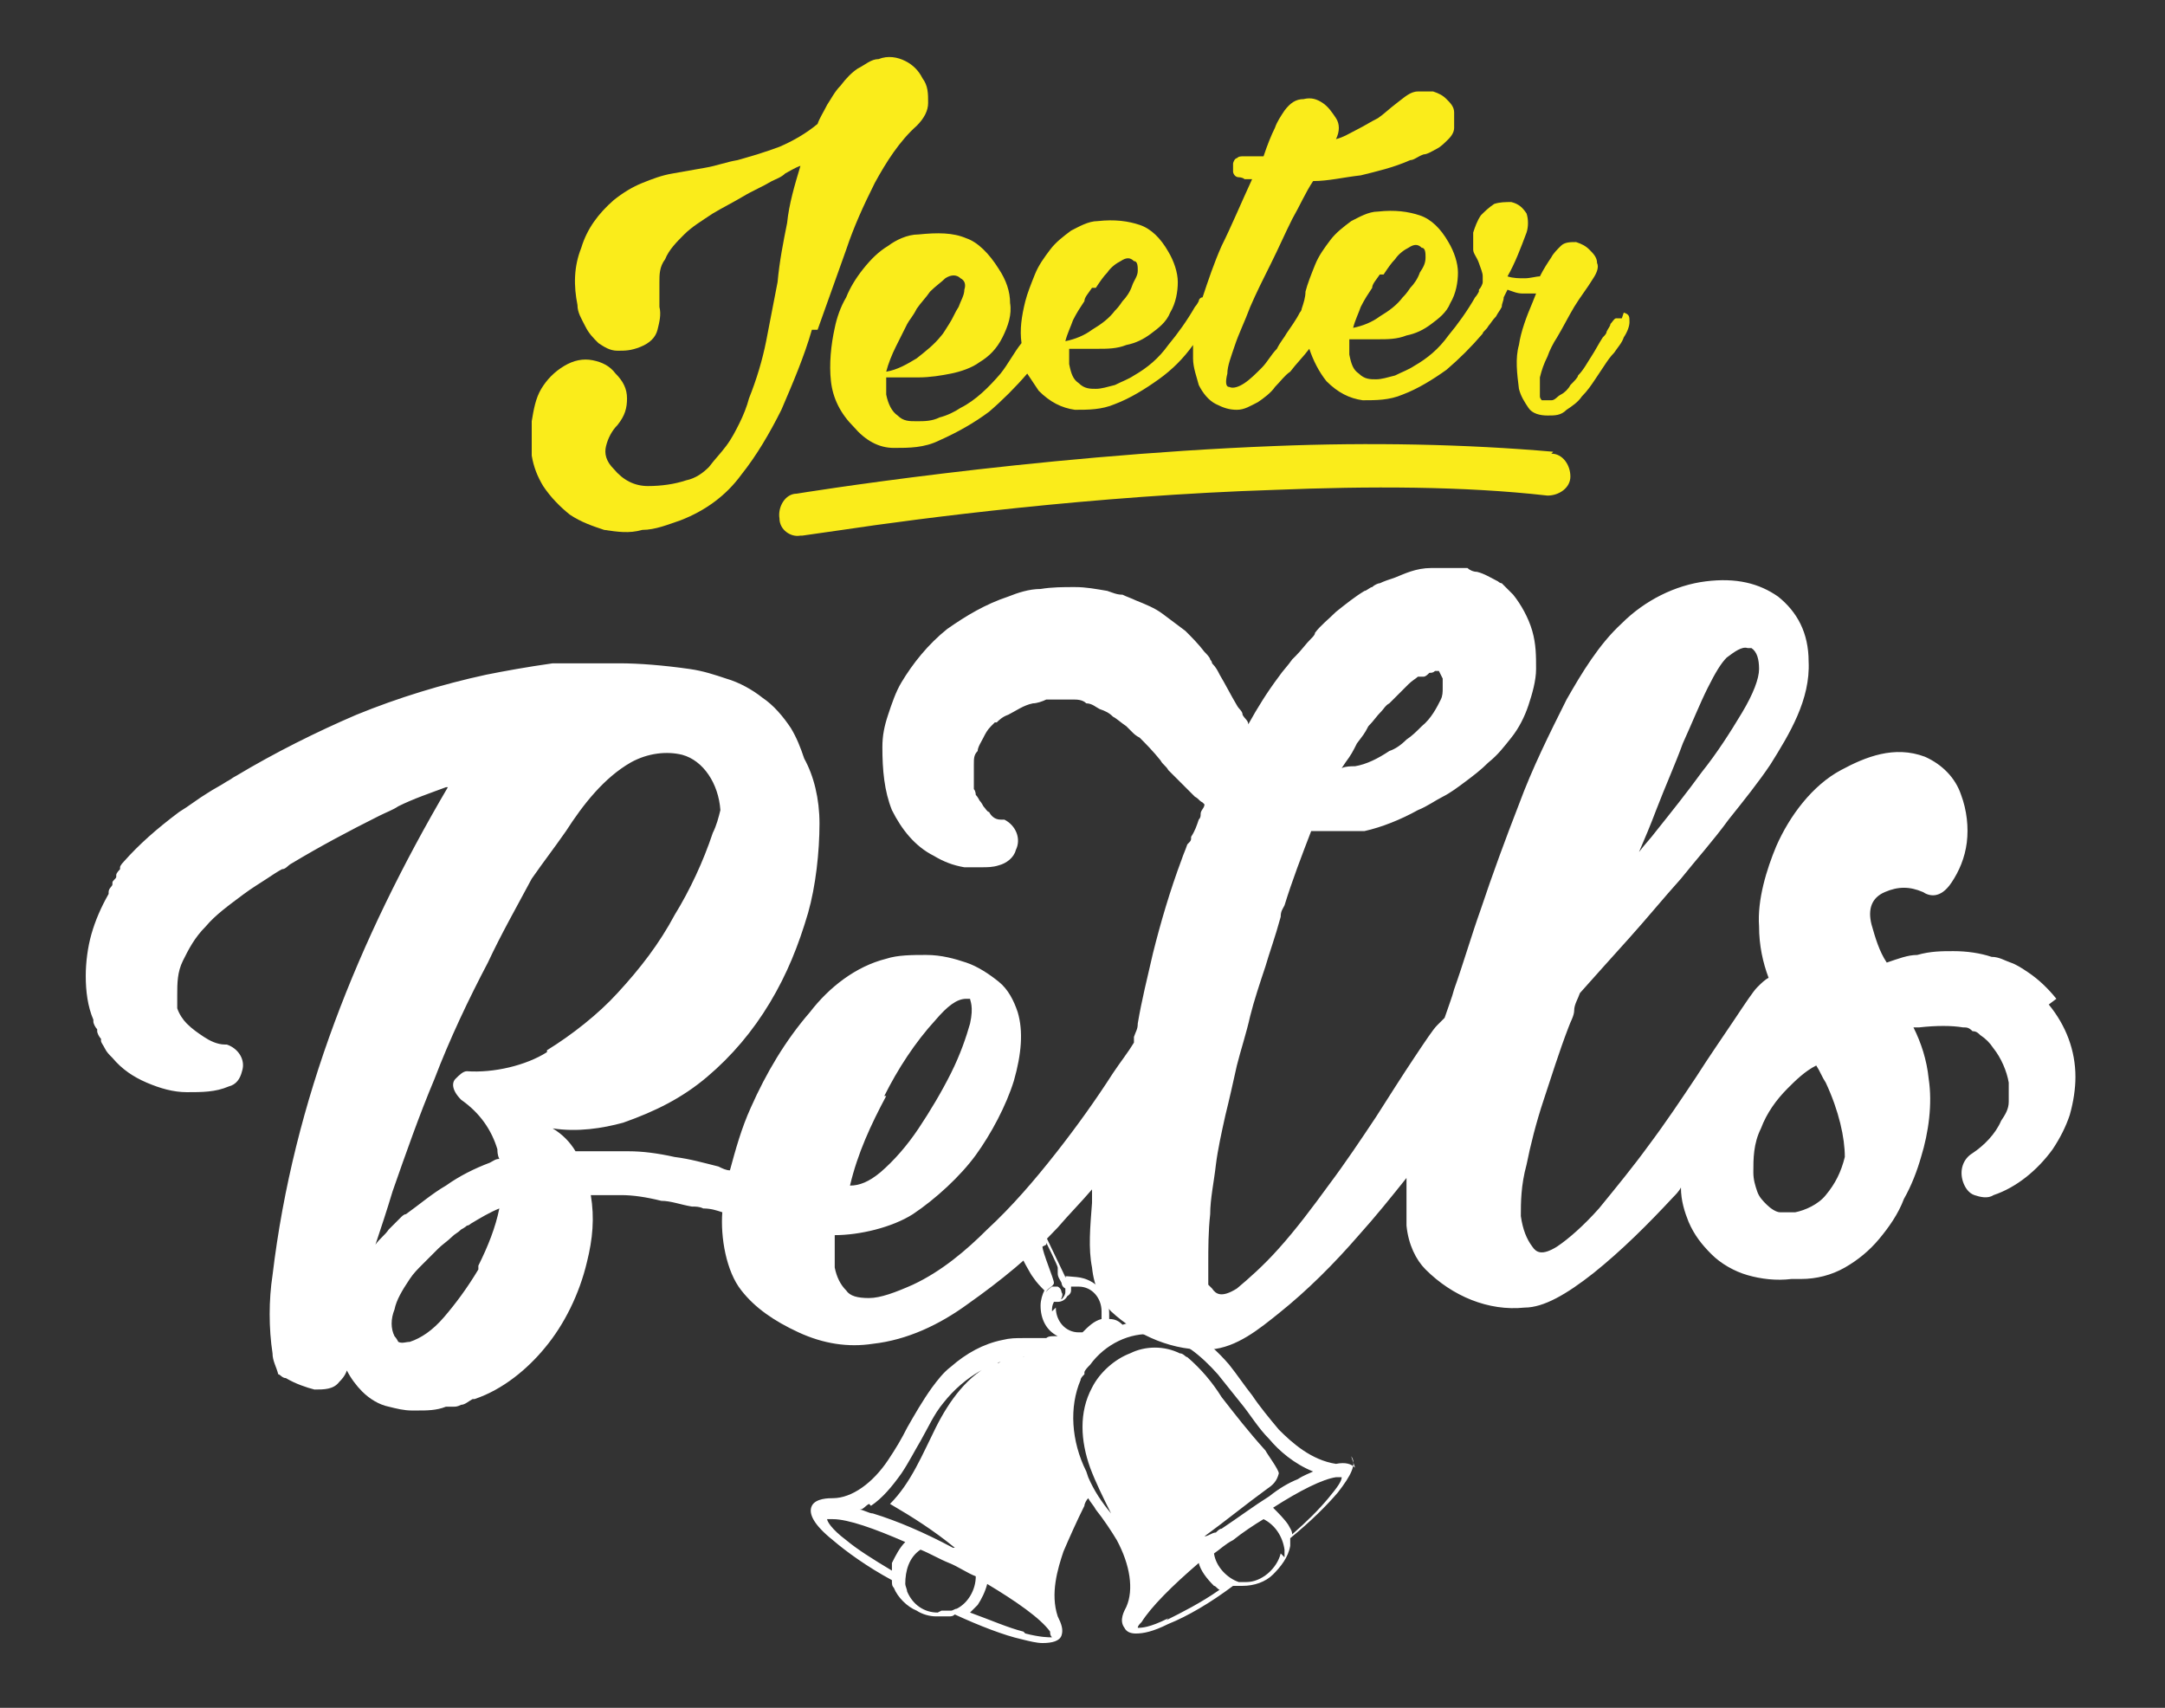 <?xml version="1.0" encoding="UTF-8"?>
<svg id="Layer_1" xmlns="http://www.w3.org/2000/svg" version="1.1" viewBox="0 0 113.6 89.6">
  <rect x="0" y="0" width="113.6" height="89.6" fill="#333333" stroke="none"/>
  <!-- Generator: Adobe Illustrator 29.8.2, SVG Export Plug-In . SVG Version: 2.1.1 Build 3)  -->
  <defs>
    <style>
      .st0 {
        fill: #fff;
      }

      .st1 {
        fill: #faec1b;
      }
    </style>
  </defs>
  <g>
    <path class="st1" d="M42.9,17.3c.5-1.4,1-2.8,1.5-4.2.4-1.2.9-2.3,1.5-3.5.6-1.1,1.3-2.2,2.2-3,.4-.4.6-.8.6-1.2,0-.5,0-.9-.3-1.3-.2-.4-.5-.7-.9-.9-.4-.2-.9-.3-1.4-.1-.4,0-.7.3-1.1.5-.3.2-.6.5-.9.9-.3.3-.5.7-.7,1-.2.4-.4.7-.5,1-.6.5-1.3.9-2,1.2-.8.3-1.5.5-2.2.7-.6.1-1.1.3-1.7.4-.6.1-1.1.2-1.7.3-.6.1-1.1.3-1.6.5-.5.2-1,.5-1.5.9-.8.7-1.4,1.5-1.7,2.5-.4,1-.4,2-.2,3,0,.4.2.7.4,1.1.2.4.4.6.7.9.3.2.6.4,1,.4.4,0,.7,0,1.2-.2.5-.2.8-.5.9-.9.1-.4.2-.8.1-1.2,0-.4,0-.8,0-1.3,0-.4,0-.8.3-1.2.2-.5.6-.9,1-1.3.4-.4.9-.7,1.5-1.1.5-.3,1.1-.6,1.6-.9.5-.3,1-.5,1.5-.8.2-.1.5-.2.7-.4.2-.1.5-.3.8-.4-.3,1-.6,2-.7,3-.2,1-.4,2-.5,3.1-.2,1-.4,2.1-.6,3.1-.2,1-.5,2-.9,3-.1.4-.3.9-.5,1.3-.2.4-.4.8-.7,1.2-.3.4-.6.7-.9,1.1-.3.3-.7.6-1.2.7-.6.2-1.3.3-2,.3-.7,0-1.3-.3-1.8-.9-.4-.4-.5-.8-.4-1.2.1-.4.3-.8.6-1.1.4-.5.5-.9.5-1.4,0-.5-.2-.9-.6-1.3-.3-.4-.7-.6-1.2-.7-.5-.1-1,0-1.5.3-.5.3-.9.7-1.2,1.2-.3.5-.4,1.1-.5,1.7,0,.6,0,1.2,0,1.8.1.6.3,1.1.6,1.6.4.6.9,1.1,1.4,1.5.6.4,1.2.6,1.8.8.7.1,1.3.2,2,0,.7,0,1.4-.3,2-.5,1.3-.5,2.4-1.3,3.2-2.4.8-1,1.5-2.2,2.1-3.4.6-1.4,1.2-2.8,1.6-4.2Z"/>
    <path class="st1" d="M81.5,23.7c-4.6-.4-9.6-.5-14.6-.3-12.9.5-25.1,2.5-25.1,2.5-.6,0-1,.7-.9,1.3,0,.6.6,1,1.1.9,0,0,0,0,.1,0,0,0,.7-.1,2.1-.3,4-.6,13.2-1.8,22.7-2.1,4.9-.2,9.9-.2,14.3.3.6,0,1.2-.4,1.2-1,0-.6-.4-1.2-1-1.2Z"/>
    <path class="st1" d="M85.1,16.7c-.1,0-.2,0-.3,0-.1,0-.2.2-.3.3,0,.1-.1.2-.2.4,0,.1-.1.2-.2.3-.2.3-.4.7-.6,1-.2.3-.4.7-.7,1,0,.1-.2.3-.4.5-.1.2-.3.4-.5.5-.2.1-.3.3-.5.3-.2,0-.3,0-.5,0,0,0-.1-.1-.1-.2,0-.1,0-.2,0-.3,0-.1,0-.2,0-.4,0-.1,0-.2,0-.3.1-.4.2-.7.4-1.1.1-.3.3-.7.5-1,.3-.5.6-1.1.9-1.6.3-.5.7-1,1-1.5.2-.3.3-.6.2-.8,0-.3-.2-.5-.4-.7-.2-.2-.4-.3-.7-.4-.3,0-.6,0-.8.2-.2.2-.4.4-.5.6-.2.3-.4.6-.6,1-.2,0-.5.1-.8.1-.3,0-.6,0-.9-.1.4-.7.7-1.5,1-2.3.1-.3.1-.7,0-1-.2-.3-.4-.5-.8-.6-.3,0-.6,0-.9.1-.3.2-.5.4-.7.6-.2.3-.3.6-.4.9,0,.3,0,.6,0,.9,0,.2.2.4.3.7.1.3.2.5.2.7,0,0,0,.2,0,.3,0,.1-.1.3-.2.4,0,0,0,0,0,.1,0,0-.1.2-.2.3-.4.7-.9,1.4-1.4,2-.5.7-1.1,1.2-1.8,1.6-.3.2-.6.3-1,.5-.4.1-.7.2-1,.2-.3,0-.6,0-.9-.3-.3-.2-.4-.5-.5-1,0-.2,0-.5,0-.8.5,0,1,0,1.5,0,.5,0,1,0,1.5-.2.5-.1.9-.3,1.3-.6.4-.3.8-.6,1-1.1.3-.5.4-1.1.4-1.6,0-.5-.2-1.1-.5-1.6-.4-.7-.9-1.2-1.5-1.4-.6-.2-1.3-.3-2.2-.2-.5,0-1,.3-1.4.5-.4.3-.8.6-1.1,1-.3.4-.6.8-.8,1.3-.2.5-.4,1-.5,1.4,0,.3-.1.6-.2.9,0,0,0,.1-.1.2-.2.4-.5.8-.7,1.1-.1.2-.3.4-.5.8-.3.3-.5.7-.8,1-.3.3-.6.6-.9.8-.3.2-.6.3-.8.2-.2,0-.2-.3-.1-.7,0-.4.2-.9.4-1.5.2-.6.5-1.2.8-2,.3-.7.7-1.5,1.1-2.3.4-.8.7-1.5,1.1-2.3.4-.7.7-1.4,1.1-2,.8,0,1.6-.2,2.5-.3.8-.2,1.7-.4,2.6-.8.2,0,.4-.2.7-.3.2,0,.5-.2.7-.3.2-.1.4-.3.6-.5.2-.2.3-.4.3-.6,0-.3,0-.6,0-.8,0-.3-.2-.5-.4-.7-.2-.2-.4-.3-.7-.4-.3,0-.5,0-.8,0-.4,0-.7.3-1.1.6-.4.3-.7.6-1,.8-.4.2-.7.4-1.1.6-.4.2-.7.4-1.1.5.2-.4.2-.8,0-1.1-.2-.3-.4-.6-.7-.8-.3-.2-.6-.3-1-.2-.4,0-.7.2-1,.6-.2.3-.4.6-.5.9-.2.4-.4.9-.6,1.5-.2,0-.3,0-.5,0-.2,0-.3,0-.5,0-.2,0-.3,0-.4.1-.1,0-.2.2-.2.3,0,.1,0,.3,0,.4,0,.1.1.3.3.3,0,0,.2,0,.3.1.1,0,.3,0,.4,0-.6,1.3-1.1,2.5-1.6,3.5-.4.9-.7,1.8-1,2.7,0,0,0,0,0,0-.1,0-.2.1-.2.2,0,0-.1.2-.2.3-.4.7-.9,1.4-1.4,2-.5.7-1.1,1.2-1.8,1.6-.3.2-.6.3-1,.5-.4.1-.7.2-1,.2-.3,0-.6,0-.9-.3-.3-.2-.4-.5-.5-1,0-.2,0-.5,0-.8.5,0,1,0,1.5,0,.5,0,1,0,1.5-.2.5-.1.9-.3,1.3-.6.4-.3.8-.6,1-1.1.3-.5.4-1.1.4-1.6,0-.5-.2-1.1-.5-1.6-.4-.7-.9-1.2-1.5-1.4-.6-.2-1.3-.3-2.2-.2-.5,0-1,.3-1.4.5-.4.3-.8.6-1.1,1-.3.4-.6.8-.8,1.3-.2.5-.4,1-.5,1.4-.2.8-.3,1.5-.2,2.2-.4.5-.7,1.1-1.1,1.6-.6.7-1.3,1.4-2.1,1.8-.3.2-.7.4-1.1.5-.4.2-.8.2-1.2.2-.4,0-.7,0-1-.3-.3-.2-.5-.6-.6-1.1,0-.3,0-.6,0-.9.5,0,1.1,0,1.7,0,.6,0,1.2-.1,1.7-.2.5-.1,1.1-.3,1.5-.6.5-.3.9-.7,1.2-1.3.3-.6.5-1.2.4-1.8,0-.6-.2-1.2-.6-1.8-.5-.8-1.1-1.4-1.7-1.6-.7-.3-1.5-.3-2.5-.2-.6,0-1.2.3-1.6.6-.5.3-.9.7-1.3,1.2-.4.5-.7,1-.9,1.5-.3.5-.5,1.1-.6,1.6-.2.9-.3,1.9-.2,2.8.1.9.5,1.7,1.2,2.4.6.7,1.3,1.1,2.1,1.1.8,0,1.6,0,2.4-.4.9-.4,1.8-.9,2.6-1.5.7-.6,1.4-1.3,2-2,.2.3.4.6.6.9.6.6,1.2.9,1.9,1,.7,0,1.4,0,2.1-.3.8-.3,1.6-.8,2.3-1.3.7-.5,1.3-1.1,1.8-1.8,0,.2,0,.5,0,.7,0,.5.2,1,.3,1.4.2.4.5.8.9,1,.4.2.7.3,1.1.3.4,0,.7-.2,1.1-.4.3-.2.7-.5.9-.8.3-.3.5-.6.8-.8.3-.4.7-.8,1-1.2,0,0,0,0,0,0,.2.6.5,1.2.9,1.7.6.6,1.2.9,1.9,1,.7,0,1.4,0,2.1-.3.8-.3,1.6-.8,2.3-1.3.7-.6,1.3-1.2,1.9-1.9,0-.1.2-.2.3-.4.1-.1.2-.3.4-.5.1-.2.2-.3.3-.5,0-.2.1-.3.1-.5,0,0,0,0,0,0l.2-.4c.3.1.5.2.8.2.3,0,.5,0,.7,0l-.2.5c-.3.7-.6,1.5-.7,2.2-.2.7-.1,1.5,0,2.3.1.4.3.7.5,1,.2.3.6.4,1,.4.4,0,.7,0,1-.3.3-.2.6-.4.8-.7.3-.3.5-.6.7-.9.2-.3.4-.6.6-.9,0,0,.2-.3.4-.5.2-.3.4-.5.5-.8.2-.3.3-.6.3-.8,0-.3,0-.4-.3-.5ZM48.1,16.2c.2-.3.5-.6.7-.9.3-.3.6-.5.8-.7.3-.2.6-.2.8,0,.2.1.3.3.2.6,0,.3-.2.6-.3.9-.2.3-.3.6-.5.9-.2.3-.3.5-.4.6-.4.5-.8.8-1.3,1.2-.5.3-1,.6-1.6.7.1-.4.3-.9.5-1.3.2-.4.4-.8.6-1.2.1-.2.3-.4.5-.8ZM57.5,15.1c.2-.3.4-.6.6-.8.2-.3.5-.5.7-.6.3-.2.5-.2.7,0,.2,0,.2.3.2.5,0,.3-.2.5-.3.8-.1.3-.3.6-.5.8-.2.3-.3.4-.4.5-.3.4-.7.7-1.2,1-.4.3-.9.5-1.4.6.1-.4.3-.8.4-1.1.2-.4.4-.7.6-1,0-.2.2-.4.4-.7ZM72.6,14.4c.2-.3.4-.6.6-.8.2-.3.5-.5.7-.6.3-.2.5-.2.7,0,.2,0,.2.3.2.5,0,.3-.1.5-.3.8-.1.3-.3.6-.5.8-.2.3-.3.4-.4.5-.3.4-.7.7-1.2,1-.4.3-.9.5-1.4.6.1-.4.3-.8.4-1.1.2-.4.4-.7.6-1,0-.2.2-.4.4-.7Z"/>
  </g>
  <g>
    <path class="st0" d="M71.1,77c-.2-.2-.5-.3-1-.2-1.3-.2-2.3-1.1-3-1.8-.5-.6-1-1.2-1.4-1.8-.4-.5-.8-1.1-1.2-1.6-1.2-1.4-2.5-2.2-3.8-2.3-.6,0-1.2,0-1.8.2h0c-.2-.2-.4-.3-.7-.3,0-.1,0-.2,0-.3,0-1-.7-1.8-1.7-1.9s-.4,0-.6,0c-.2-.4-.9-1.9-1.1-2.3,0,0-1.3.9-1.3,1,0,.1.6,1.2.7,1.3.2.3.4.5.6.7,0,0,0,0,0,0-.1.2-.2.5-.2.8,0,.7.3,1.3.9,1.6,0,0-.2,0-.2,0-.1,0-.3,0-.4.1,0,0-.1,0-.2,0,0,0,0,0,0,0-.3,0-.7,0-1,0-.4,0-.7,0-1.1.1-1,.2-1.9.7-2.7,1.4-.4.3-.7.7-1,1.1-.5.7-.9,1.4-1.3,2.1-.3.6-.6,1.1-1,1.7-.8,1.2-1.9,2-2.9,2-.2,0-.9,0-1.1.4-.2.4.1,1,1.1,1.8.7.6,1.8,1.4,3.1,2.1,0,.2,0,.3.1.4.2.5.7,1,1.2,1.2.3.2.7.3,1,.3s.5,0,.7,0c.1,0,.2,0,.3-.1,1.3.6,2.6,1.1,3.5,1.3.4.1.8.2,1.1.2.5,0,.9-.1,1-.4.1-.3,0-.6-.2-1-.4-1.2,0-2.5.3-3.4.3-.7.7-1.6,1.1-2.4,0-.1.1-.3.2-.4.1.2.3.4.4.6.4.5.8,1.1,1.1,1.6.7,1.3.9,2.6.5,3.5-.1.2-.4.7-.1,1.1.1.2.3.3.6.3.4,0,.9-.1,1.7-.5,1-.4,2.2-1.1,3.4-2,.2,0,.3,0,.5,0s0,0,0,0c.6,0,1.2-.2,1.6-.6s.8-.9.9-1.5c0-.1,0-.2,0-.4,1.1-.9,1.9-1.7,2.5-2.4.7-.9,1-1.5.7-1.9ZM57,77.2c-.8-1.6-.9-3.4-.3-4.8,0-.1.1-.2.2-.3,0,0,0,0,0-.1,0-.1.2-.3.3-.4.8-1.1,2.1-1.7,3.3-1.6,1.4.1,2.6,1.2,3.4,2.1.4.5.8,1,1.2,1.5.5.6.9,1.3,1.5,1.9.5.6,1.3,1.3,2.3,1.7-.2.1-.5.2-.8.4-.5.2-1,.5-1.5.9-.8.5-1.6,1.1-2.5,1.7-.1,0-.2.1-.3.2-.2,0-.4.2-.6.2,1.1-.8,2.2-1.7,3.3-2.5.3-.2.5-.4.6-.8,0-.2-.6-1-.7-1.2-.9-1-1.6-1.9-2.3-2.8-.5-.8-1.1-1.5-1.8-2.1-.1,0-.2-.2-.4-.2-.8-.4-1.8-.4-2.6,0-.8.3-1.6,1-2,1.8-.7,1.3-.6,2.8-.1,4.2.3.8.7,1.6,1.1,2.4-.5-.6-.9-1.2-1.2-1.9ZM45.7,79c.6-.4,1.1-1,1.6-1.7.4-.6.7-1.2,1-1.7.4-.7.7-1.4,1.2-2,1.1-1.4,2.7-2.3,4.2-2.4.3,0,.6,0,1,0-.2,0-.4,0-.7,0-.5,0-1.1,0-1.6.3,0,0-.1,0-.2,0-1.4.6-2.4,2-3.1,3.4-.7,1.4-1.3,2.9-2.4,4,1.2.7,2.3,1.4,3.4,2.3,0,0,0,0-.1,0-1.5-.8-2.9-1.4-4.2-1.8-.2,0-.5-.2-.7-.2.2,0,.3-.2.5-.3ZM54.9,65.3s0,0,0-.1c0,0,0,0,0,0,0,0,0,0,0,0,0,0,.6,1.2.6,1.3,0,0,0,.2,0,.3,0,.2.1.3.2.5,0,0,0,0,0,0,0,0,0,.2.2.3,0,0,0,.1,0,.2,0,0,0,0,0,0,0,.2-.3.5-.2.3,0,0,.1-.2,0-.3,0,0,0-.2-.2-.3,0,0-.2,0-.3,0,0,0-.3.2-.3.3,0,0,0,0,0,0,0-.2.4-.3.4-.5,0-.2-.6-1.6-.6-1.9ZM55.2,68.8c0-.2,0-.3.1-.5,0,0,.2,0,.2,0,.2,0,.4-.1.5-.3,0,0,.2-.1.2-.3,0,0,0-.1,0-.2,0,0,0,0,0,0,.1,0,.2,0,.4,0,.7,0,1.2.6,1.2,1.3s0,.3,0,.4c-.4.1-.7.4-1,.7,0,0,0,0,0,0,0,0-.1,0-.2,0-.7,0-1.2-.6-1.2-1.3ZM43.3,79.7s0,0,0,0c0,0,0,0,0,0,.1,0,.2,0,.4,0,.8,0,2.2.5,3.8,1.2-.3.3-.5.7-.7,1.1,0,.1,0,.3,0,.4-1-.6-1.8-1.1-2.4-1.6-.8-.6-1-1-1-1.1ZM49.2,84.6c-.7,0-1.3-.4-1.6-1.1,0-.1-.1-.3-.1-.4,0,0,0,0,0,0,0-.7.2-1.4.8-1.8.5.2,1,.5,1.5.7.5.2.9.5,1.4.7,0,.7-.4,1.4-1,1.7,0,0,0,0,0,0-.1,0-.2.1-.3.1-.2,0-.3,0-.5,0ZM53.7,85.6c-.8-.2-1.7-.6-2.8-1,.1-.1.3-.3.4-.4.2-.3.4-.7.5-1.1,1.5.9,2.8,1.8,3.3,2.5,0,.1,0,.2.1.3-.2,0-.6,0-1.4-.2ZM61.3,84.9c-1,.5-1.4.5-1.6.5,0,0,0,0,0,0,0,0,0,0,0,0,0-.1.1-.2.2-.3.5-.8,1.6-1.9,3-3.1.1.4.4.8.8,1.2.1,0,.2.2.3.2-1,.7-2,1.2-2.8,1.6ZM67.2,81.5c-.2.8-1,1.5-1.8,1.5,0,0,0,0,0,0-.1,0-.3,0-.4,0,0,0,0,0,0,0-.6-.2-1.2-.8-1.3-1.5,0,0,0,0,0,0,.3-.2.6-.5,1-.7.5-.4,1.1-.8,1.6-1.1.6.3,1,.9,1.1,1.6,0,0,0,0,0,0,0,.1,0,.3,0,.4ZM69.7,78.6c-.5.6-1.1,1.2-1.9,1.9,0-.2-.1-.3-.2-.5-.2-.3-.5-.6-.8-.9,1.4-.9,2.6-1.5,3.3-1.6.1,0,.2,0,.3,0,0,.2-.2.5-.7,1.1Z"/>
    <path class="st0" d="M107.9,52.4c-.4-.5-.9-1-1.5-1.4-.3-.2-.6-.4-.9-.5-.3-.1-.6-.3-1-.3-.6-.2-1.3-.3-2-.3-.6,0-1.2,0-1.9.2-.5,0-1,.2-1.6.4-.4-.6-.6-1.3-.8-2-.2-.8,0-1.4.7-1.7.7-.3,1.3-.3,2,0,.3.2.9.4,1.5-.5.4-.6.7-1.3.8-2.1.1-.8,0-1.7-.3-2.5-.3-.9-1-1.6-1.9-2,0,0,0,0,0,0-1.6-.6-3.1,0-4.4.7-1.5.8-2.7,2.4-3.4,4-.5,1.2-1,2.8-.9,4.2,0,1,.2,1.9.5,2.7-.2.1-.4.3-.6.5-.2.2-.6.8-1.2,1.7-.6.9-1.3,1.9-2,3-.8,1.2-1.6,2.4-2.5,3.6-.8,1.1-1.7,2.2-2.6,3.3-.8.9-1.6,1.6-2.2,2-.8.5-1.1.3-1.3,0-.3-.4-.5-.9-.6-1.6,0-.7,0-1.6.3-2.7.2-1,.5-2.2.9-3.4.4-1.2.8-2.5,1.3-3.8.1-.3.3-.6.3-.9,0-.3.2-.6.3-.9.8-.9,1.7-1.9,2.6-2.9.9-1,1.8-2.1,2.7-3.1.8-1,1.7-2,2.5-3.1.8-1,1.6-2,2.2-2.9,1-1.6,2.1-3.4,2-5.4,0-1.5-.6-2.6-1.6-3.4-1-.7-2.2-1-3.8-.8-1.6.2-3.2,1-4.4,2.2-1.2,1.1-2.1,2.6-2.9,4-.9,1.8-1.8,3.6-2.5,5.5-.7,1.8-1.4,3.7-2,5.5-.5,1.4-.9,2.8-1.4,4.2-.1.4-.3.9-.5,1.5-.1.1-.2.2-.4.4-.2.2-.6.8-1.2,1.7-.6.9-1.3,2-2,3.1-.8,1.2-1.6,2.4-2.5,3.6-.8,1.1-1.7,2.3-2.6,3.3-.8.9-1.6,1.6-2.2,2.1-.8.5-1.1.3-1.3,0,0,0-.1-.1-.2-.2,0-.1,0-.2,0-.3,0-.3,0-.5,0-.8,0-.8,0-1.7.1-2.6,0-.8.2-1.7.3-2.6.1-.8.3-1.7.5-2.6.2-.8.4-1.7.6-2.6.2-.8.5-1.7.7-2.6.2-.8.5-1.7.8-2.6.2-.7.5-1.5.8-2.6,0-.3.1-.4.2-.6.4-1.3.9-2.6,1.4-3.9.5,0,.8,0,1.2,0,.2,0,.5,0,.8,0,0,0,0,0,.1,0,0,0,.2,0,.3,0,0,0,0,0,.1,0,.1,0,.2,0,.3,0,.9-.2,1.9-.6,2.8-1.1.5-.2.9-.5,1.3-.7.4-.2.8-.5,1.2-.8.4-.3.8-.6,1.2-1,.5-.4.8-.8,1.2-1.3.4-.5.7-1.1.9-1.7.2-.6.4-1.3.4-1.9,0-.7,0-1.3-.2-2-.2-.7-.6-1.4-1-1.9,0,0,0,0,0,0,0,0-.1-.1-.2-.2,0,0-.1-.1-.2-.2,0,0-.1-.1-.2-.2,0,0-.1,0-.2-.1,0,0,0,0,0,0-.4-.2-.7-.4-1.1-.5-.2,0-.4-.1-.5-.2,0,0,0,0,0,0,0,0,0,0-.1,0-.2,0-.2,0-.4,0,0,0,0,0-.1,0,0,0,0,0,0,0-.4,0-.8,0-1.3,0-.8,0-1.4.3-1.9.5-.3.1-.6.2-.8.3-.1,0-.3.1-.4.2-.1,0-.3.2-.4.2-.5.3-1,.7-1.5,1.1-.4.4-.8.7-1.1,1.1,0,.1-.1.2-.2.3-.3.3-.5.6-.8.9,0,0-.1.1-.2.2-.2.3-.5.6-.7.9-.6.8-1.1,1.6-1.6,2.5,0-.2-.2-.3-.3-.5,0-.2-.2-.3-.3-.5-.3-.5-.6-1.1-.9-1.6-.1-.2-.2-.4-.4-.6,0,0,0-.1-.1-.2,0-.1-.2-.3-.3-.4-.3-.4-.7-.8-1-1.1-.4-.3-.8-.6-1.2-.9-.4-.3-.9-.5-1.4-.7-.2-.1-.5-.2-.7-.3,0,0,0,0,0,0-.3,0-.5-.1-.8-.2-.6-.1-1.1-.2-1.7-.2-.6,0-1.2,0-1.8.1-.6,0-1.2.2-1.7.4-1.2.4-2.2,1-3.2,1.7-1,.8-1.8,1.8-2.4,2.8-.3.5-.5,1.1-.7,1.7-.2.6-.3,1.1-.3,1.7,0,1.2.1,2.3.5,3.3.5,1,1.2,1.9,2.2,2.4.5.3,1,.5,1.6.6.3,0,.6,0,.9,0,.3,0,.6,0,.9-.1.4-.1.8-.4.9-.8.3-.6,0-1.3-.6-1.6,0,0,0,0-.2,0-.3,0-.5-.2-.6-.4-.1,0-.2-.2-.3-.3,0,0-.1-.2-.2-.3,0,0-.1-.2-.2-.3,0,0,0-.2-.1-.3,0,0,0,0,0,0,0,0,0-.2,0-.3,0,0,0,0,0,0,0,0,0,0,0,0,0,0,0-.1,0-.2,0,0,0,0,0,0,0,0,0-.2,0-.3,0,0,0,0,0-.2,0,0,0-.2,0-.3,0-.3,0-.5.2-.7,0-.2.2-.5.3-.7.1-.2.2-.4.4-.6,0,0,0,0,.1-.1,0,0,0,0,.1-.1,0,0,0,0,0,0,0,0,0,0,0,0,0,0,0,0,0,0,0,0,0,0,.1,0,0,0,0,0,0,0,.1-.1.3-.3.6-.4.4-.2.8-.5,1.3-.6.2,0,.5-.1.7-.2.2,0,.4,0,.7,0,.2,0,.4,0,.7,0,.2,0,.5,0,.7.2.3,0,.5.2.7.3.3.1.5.2.7.4.2.1.4.3.7.5,0,0,.1.1.2.2,0,0,0,0,.1.1.1.1.2.2.4.3.3.3.7.7,1.1,1.2.1.2.3.3.4.5.3.3.6.6.9.9.1.1.3.3.5.5.2.1.2.2.4.3,0,0,0,0,.1.1,0,0,0,0,0,0,0,.2-.2.3-.2.5,0,.1,0,.2-.1.3-.1.3-.2.6-.4.9,0,.2,0,.2-.2.4-.1.3-.2.5-.3.8-.6,1.6-1.1,3.3-1.5,4.9-.3,1.3-.6,2.5-.8,3.7,0,.3-.1.4-.2.7,0,0,0,.2,0,.2,0,0,0,0,0,.1-.3.5-.7,1-1.1,1.6-.9,1.4-1.9,2.8-3,4.2-1.1,1.4-2.3,2.8-3.6,4-1.1,1.1-2.4,2.2-3.9,2.9-.9.4-1.7.7-2.3.7-.6,0-1-.1-1.2-.4-.3-.3-.5-.7-.6-1.2,0-.5,0-1.1,0-1.7,1.3,0,3-.4,4.1-1.1,1.2-.8,2.5-2,3.3-3.1.8-1.1,1.6-2.6,2-3.9.4-1.4.5-2.6.2-3.6-.2-.6-.5-1.2-1-1.6-.5-.4-1.1-.8-1.7-1-.6-.2-1.3-.4-2.1-.4-.7,0-1.5,0-2.1.2-1.6.4-3,1.5-4,2.8-1.3,1.5-2.3,3.2-3.1,5-.5,1.1-.8,2.2-1.1,3.3-.2,0-.4-.1-.6-.2-.8-.2-1.5-.4-2.3-.5-.9-.2-1.7-.3-2.4-.3-.4,0-.8,0-1.2,0-.1,0-.3,0-.4,0,0,0-.1,0-.2,0,0,0,0,0-.1,0,0,0-.1,0-.2,0-.1,0-.2,0-.3,0-.1,0-.3,0-.4,0-.3-.5-.7-.9-1.2-1.2,1.3.2,2.6,0,3.7-.3,1.7-.6,3.1-1.3,4.4-2.4,1.3-1.1,2.4-2.4,3.3-3.9.9-1.5,1.5-3,2-4.7.4-1.4.6-3.2.6-4.7,0-1.3-.3-2.5-.8-3.4-.2-.6-.4-1.1-.7-1.6-.4-.6-.9-1.2-1.5-1.6-.5-.4-1.2-.8-1.9-1-.6-.2-1.2-.4-1.9-.5-1.4-.2-2.7-.3-3.7-.3-.2,0-.3,0-.4,0,0,0-.2,0-.3,0-.4,0-.6,0-1,0-.2,0-.4,0-.6,0,0,0-.2,0-.3,0,0,0-.2,0-.3,0-.2,0-.4,0-.6,0-1.4.2-2.5.4-3.5.6-2.3.5-4.6,1.2-6.8,2.1-2.1.9-4.3,2-6.3,3.2-.2.1-.3.2-.5.3-.3.2-.7.4-1,.6-.5.3-1,.7-1.5,1-1.2.9-2.1,1.7-2.9,2.6,0,0-.2.2-.2.3,0,0,0,0,0,.1,0,0-.2.2-.2.3,0,0,0,0,0,.1,0,.1-.2.2-.2.3,0,0,0,0,0,.1,0,.1-.2.2-.2.4,0,0,0,0,0,.1-.4.7-.7,1.4-.9,2.1-.2.7-.3,1.5-.3,2.2,0,.8.1,1.6.4,2.3,0,0,0,0,0,.1,0,.1.1.3.2.4,0,0,0,0,0,.1,0,.1.1.3.2.4,0,0,0,0,0,.1,0,.1.1.2.2.4.1.2.2.3.4.5.5.6,1.1,1,1.8,1.3.7.3,1.4.5,2.1.5.8,0,1.5,0,2.2-.3.4-.1.6-.4.7-.8.2-.6-.2-1.2-.8-1.4,0,0,0,0-.1,0-.4,0-.8-.2-1.1-.4-.3-.2-.6-.4-.9-.7-.2-.2-.4-.5-.5-.8,0,0,0,0,0,0,0,0,0,0,0-.1,0,0,0,0,0,0,0,0,0,0,0-.1,0,0,0,0,0-.1,0,0,0,0,0-.1,0,0,0,0,0-.1,0,0,0,0,0-.1,0,0,0,0,0-.1,0-.6,0-1.2.3-1.8.3-.6.6-1.2,1.2-1.8.5-.6,1.2-1.1,2-1.7.4-.3.9-.6,1.2-.8.3-.2.6-.4.8-.5.2,0,.3-.2.5-.3,1.5-.9,3-1.7,4.6-2.5.4-.2.7-.3,1-.5.8-.4,1.7-.7,2.5-1,0,0,0,0,.1,0-4.7,8-8.1,16.4-9.2,25.6-.2,1.3-.2,2.8,0,4.1,0,.4.2.7.3,1.1,0,0,0,0,0,0,.1,0,.2.2.4.2.5.3,1.1.5,1.5.6.5,0,1,0,1.3-.4.1-.1.3-.3.4-.6.2.4.5.8.8,1.1.4.4.9.7,1.4.8.4.1.8.2,1.2.2.1,0,.2,0,.3,0,.5,0,1,0,1.5-.2,0,0,.2,0,.3,0,0,0,0,0,.1,0,.1,0,.2,0,.4-.1.2,0,.4-.2.6-.3,0,0,0,0,0,0,0,0,0,0,.1,0,1.5-.5,2.8-1.6,3.7-2.7,1-1.2,1.8-2.8,2.2-4.5.3-1.2.4-2.3.2-3.5,0,0,0,0,0,0,0,0,0,0,0,0,0,0,.1,0,.2,0,.1,0,.2,0,.3,0,.4,0,.7,0,1.1,0,.6,0,1.3.1,2.1.3.5,0,1,.2,1.6.3.2,0,.4,0,.6.1.4,0,.7.1,1,.2-.1,1.3.2,3.1,1,4.1.7.9,1.7,1.6,3,2.2,1.3.6,2.6.8,3.9.6,1.8-.2,3.5-1,5-2.1,1.7-1.2,3.3-2.5,4.7-4,.6-.7,1.2-1.3,1.8-2,0,.2,0,.5,0,.7-.1,1.3-.2,2.4,0,3.4.1,1,.5,1.8,1,2.3,1.4,1.3,3.3,2.1,5.2,2,1.4-.1,2.6-1.1,3.6-1.9,1.5-1.2,2.9-2.6,4.2-4.1.9-1,1.7-2,2.5-3,0,.9,0,1.8,0,2.5.1,1,.5,1.8,1,2.3,1.4,1.4,3.3,2.2,5.2,2,1,0,2.2-.7,3.6-1.8,1.5-1.2,2.9-2.6,4.2-4,.1-.1.3-.3.4-.5,0,.7.2,1.3.4,1.8.3.7.7,1.2,1.2,1.7.5.5,1.2.9,1.9,1.1.7.2,1.5.3,2.3.2.2,0,.4,0,.5,0,0,0,0,0,0,0,.8,0,1.6-.2,2.3-.6.7-.4,1.3-.9,1.8-1.5.5-.6,1-1.3,1.3-2.1.4-.7.7-1.5.9-2.2.4-1.3.6-2.8.4-4.1-.1-1-.4-1.9-.8-2.7.1,0,.2,0,.3,0,.9-.1,1.7-.1,2.3,0,.2,0,.3,0,.5.2.2,0,.3.1.4.2.3.2.5.4.7.7.4.5.7,1.2.8,1.8,0,.3,0,.7,0,1,0,.4-.2.7-.4,1-.3.7-.9,1.3-1.5,1.7,0,0,0,0,0,0-.5.3-.7.9-.5,1.5.1.3.3.6.6.7.3.1.7.2,1,0,1.2-.4,2.3-1.3,3.1-2.4.4-.6.7-1.2.9-1.8.2-.7.3-1.4.3-2,0-1.4-.5-2.7-1.4-3.8ZM86.9,42.5h0c.5-1.3,1-2.4,1.4-3.5.5-1.1.9-2.1,1.3-2.9.4-.8.7-1.3,1-1.6.4-.3.8-.6,1.1-.5,0,0,.1,0,.2,0,.3.2.4.6.4,1.1,0,.5-.3,1.3-.9,2.3-.6,1-1.3,2.1-2.1,3.1-.8,1.1-1.6,2.1-2.4,3.1-.3.4-.6.7-.9,1.1.3-.7.6-1.4.9-2.2ZM70.6,40c.3-.4.4-.6.6-1,.3-.4.4-.5.6-.9.3-.3.4-.5.7-.8.1-.1.2-.3.4-.4.1-.1.2-.2.3-.3.3-.3.5-.5.7-.7.2-.2.4-.3.5-.4,0,0,0,0,.1,0,0,0,.1,0,.2,0,.1,0,.2-.1.3-.2.1,0,.2,0,.3-.1,0,0,.1,0,.2,0,0,0,0,0,0,0,0,0,0,0,0,0,0,0,.1.2.2.4,0,.1,0,.3,0,.5,0,.2,0,.4-.1.6,0,0,0,0,0,0-.2.4-.5,1-1,1.4-.3.3-.5.5-.8.7-.3.3-.6.5-.9.6-.6.4-1.2.7-1.8.8-.2,0-.5,0-.7.1,0,0,0,0,0,0ZM46.4,57.5c.7-1.4,1.6-2.8,2.7-4,.6-.7,1.1-1.1,1.6-1.1.1,0,.2,0,.2,0,0,.1.2.4,0,1.3-.2.7-.5,1.6-1,2.6-.5,1-1.1,2-1.7,2.9-.6.9-1.3,1.7-2,2.3-.6.5-1.1.7-1.6.7.4-1.7,1.1-3.2,1.9-4.7ZM25.1,66.6c-.6,1-1.2,1.8-1.8,2.5-.6.7-1.2,1.1-1.8,1.3-.2,0-.4.1-.6,0,0,0-.1-.2-.2-.3-.2-.4-.2-.9,0-1.4.1-.5.4-1,.8-1.6.2-.3.4-.5.7-.8,0,0,.2-.2.3-.3,0,0,0,0,.1-.1,0,0,.1-.1.2-.2,0,0,.1-.1.2-.2.2-.2.5-.4.7-.6.2-.2.3-.2.5-.4,0,0,.2-.1.3-.2,0,0,.1,0,.2-.1.5-.3,1-.6,1.5-.8-.2,1-.6,2-1.1,3ZM28.7,55.2c-1.1.7-2.8,1.1-4.2,1-.2,0-.4.2-.6.4-.2.2-.2.6.3,1.1,1,.7,1.6,1.6,1.9,2.6,0,.1,0,.3.1.5-.2,0-.3.1-.5.2-.8.3-1.6.7-2.3,1.2-.7.4-1.4,1-2.1,1.5-.1,0-.2.1-.3.2,0,0-.1.1-.2.2,0,0,0,0-.1.1-.1.1-.2.2-.3.3-.2.3-.5.5-.7.8.3-.9.6-1.8.9-2.8.7-2,1.4-4,2.2-5.9.8-2.1,1.8-4.2,2.8-6.1.7-1.5,1.5-2.9,2.3-4.4.7-1,1.1-1.5,1.8-2.5.9-1.4,2-2.8,3.4-3.6.9-.5,1.9-.6,2.7-.4,1.1.3,1.9,1.5,2,2.9-.1.4-.2.8-.4,1.2-.5,1.5-1.2,3-2,4.3-.8,1.5-1.8,2.8-3,4.1-1,1.1-2.4,2.2-3.7,3ZM95.8,62.7c-.4.5-1.1.8-1.6.9-.3,0-.5,0-.8,0-.2,0-.5-.2-.7-.4-.2-.2-.4-.4-.5-.7-.1-.3-.2-.6-.2-1,0-.7,0-1.5.4-2.3.3-.8.8-1.5,1.4-2.1.4-.4.9-.9,1.5-1.2.2.3.3.6.5.9.7,1.5,1,2.9,1,3.9-.2.8-.5,1.4-1,2Z"/>
  </g>
</svg>